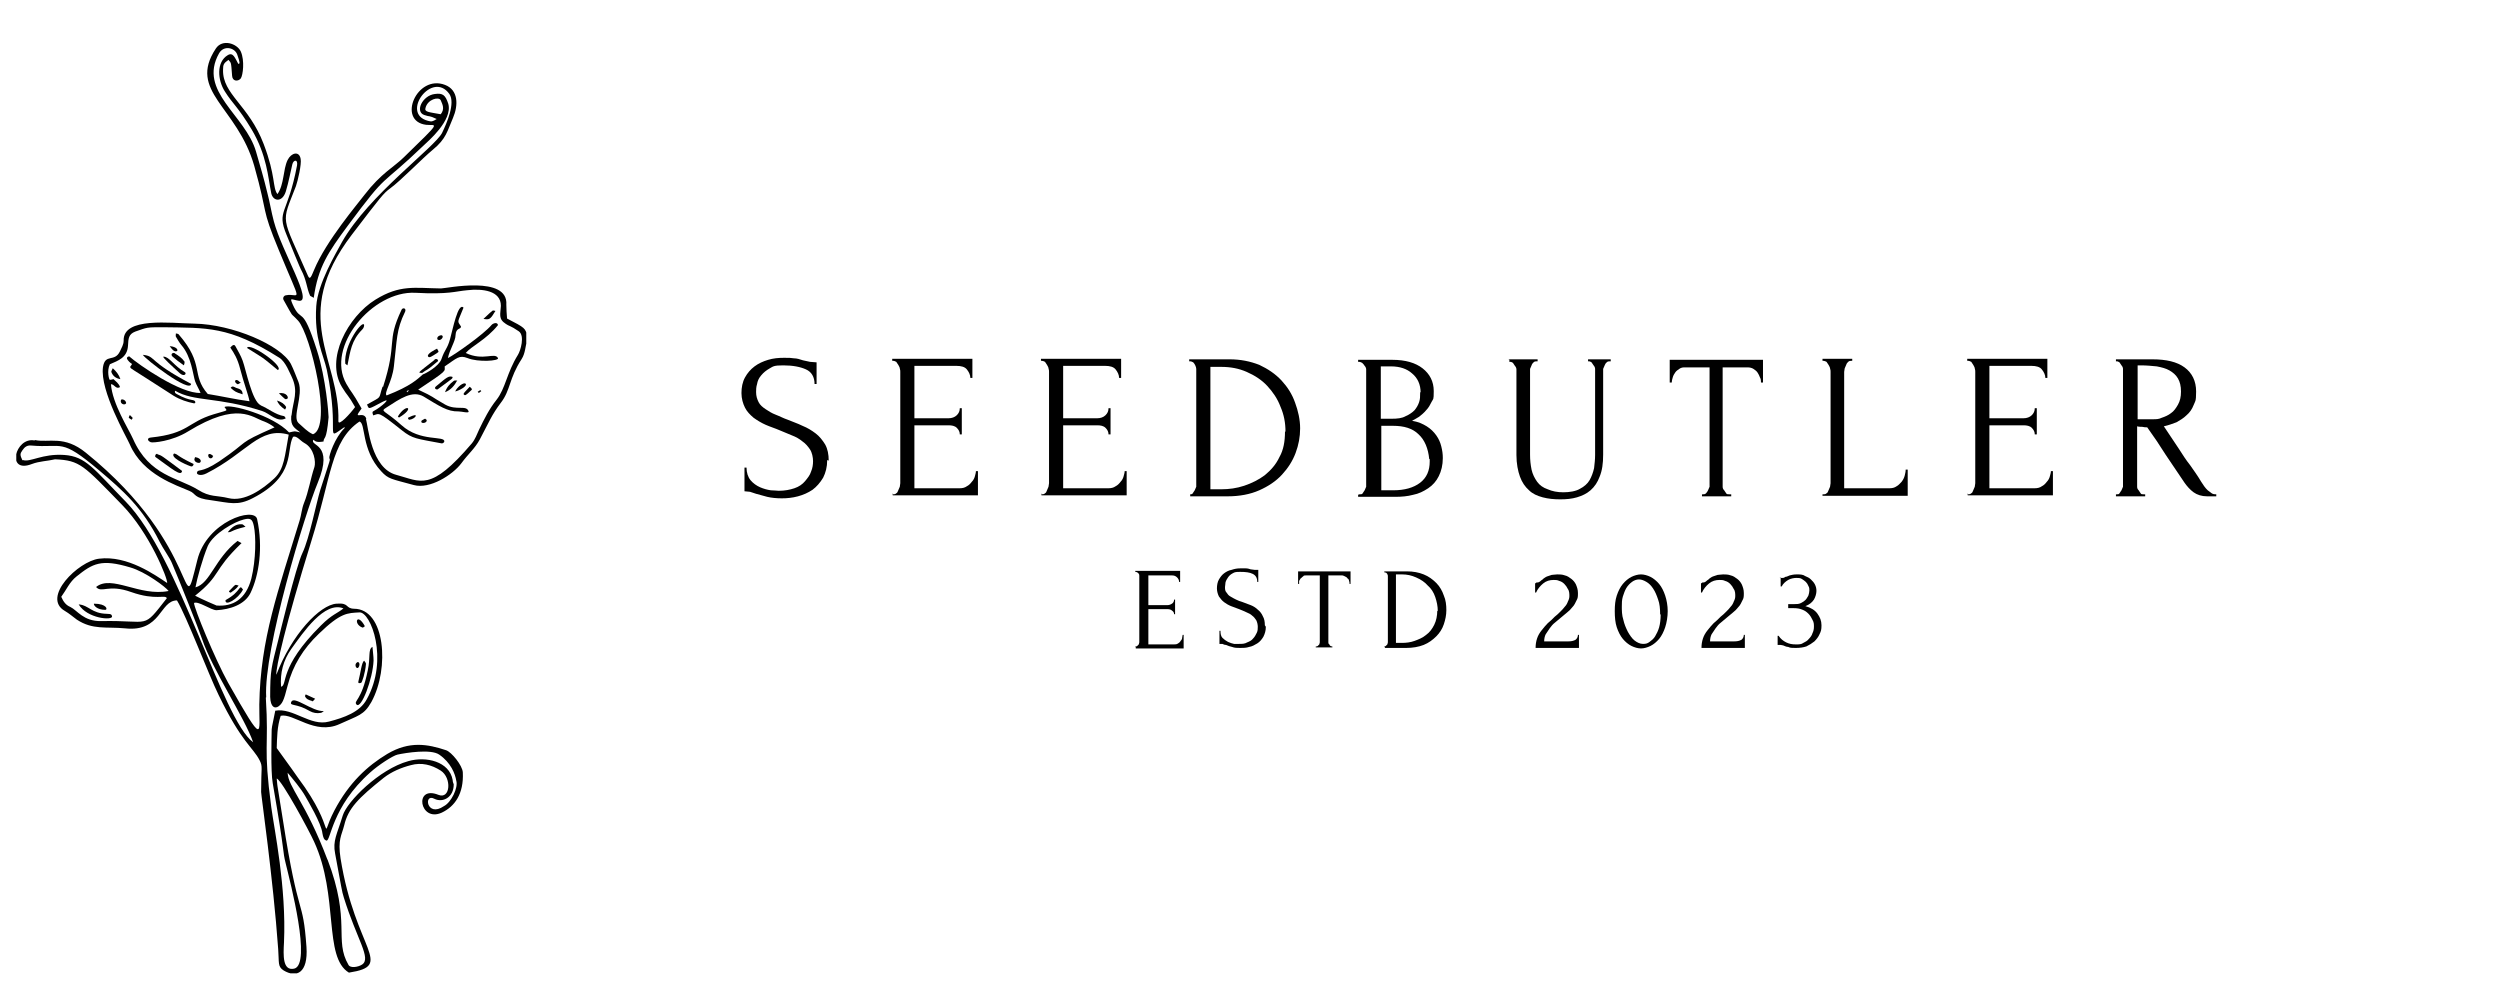 <svg xmlns="http://www.w3.org/2000/svg" xmlns:xlink="http://www.w3.org/1999/xlink" width="500" zoomAndPan="magnify" viewBox="0 0 375 150" height="200" preserveAspectRatio="xMidYMid meet" version="1.0">
  <defs>
    <clipPath id="a935bb2068">
      <path d="M 2.441 6.426 L 78.941 6.426 L 78.941 146.004 L 2.441 146.004 Z M 2.441 6.426 " clip-rule="nonzero"/>
    </clipPath>
  </defs>
  <g clip-path="url(#a935bb2068)">
    <path fill="#000000" d="M 3.422 69.004 C 4.562 69.383 6.305 68.023 9.625 68.242 C 12.887 68.461 14.031 70.309 18.875 75.262 C 26.98 83.586 33.293 107.91 37.973 111.34 C 36.664 107.586 31.879 100.512 30.301 95.832 C 29.809 94.363 26.926 87.125 25.785 84.457 C 25.512 83.75 24.422 82.227 23.934 81.246 C 21.375 76.133 18.438 73.574 14.902 70.582 C 8.969 65.574 9.516 67.262 4.672 66.828 C 4.074 66.773 3.691 67.043 3.367 67.535 C 2.984 68.078 2.984 68.242 3.367 69.059 Z M 19.527 85.109 C 15.172 83.805 13.922 84.512 11.473 86.473 C 10.441 87.289 9.949 88.484 9.188 89.52 C 9.516 90.281 9.895 90.77 10.547 91.043 C 11.582 91.531 12.508 93.219 15.172 93.164 C 22.734 93 21.266 94.523 25.023 89.734 C 24.805 89.137 23.391 90.117 19.688 88.812 C 16.207 87.559 15.281 89.027 14.41 88.051 C 16.75 86.145 20.941 89.52 25.293 88.648 C 24.859 88.051 21.812 85.762 19.527 85.109 Z M 66.102 17.145 C 66.754 16.328 66.375 15.676 66.102 15.023 C 65.828 14.477 64.141 14.859 63.816 16.219 C 63.652 16.816 64.359 16.816 66.156 17.145 Z M 39.875 104.645 C 40.363 112.375 39.441 111.664 40.691 121.082 C 41.125 124.344 42.977 133.105 42.598 141.379 C 42.488 143.281 42.379 145.676 44.121 145.297 C 46.785 144.695 43.52 132.289 42.867 129.57 C 42.324 127.391 42.867 128.754 40.91 117.488 C 40.582 115.691 40.746 110.25 40.746 109.707 C 40.746 109.273 40.746 109.164 41.289 106.605 C 43.957 106.117 46.566 109 49.344 108.238 C 51.629 107.641 53.969 106.824 55 104.918 C 58.375 98.879 55.602 91.75 53.914 91.859 C 52.117 91.969 51.137 91.859 47.82 95.07 C 45.48 97.301 43.902 99.859 43.141 102.852 C 42.543 105.246 42.324 105.516 41.781 105.953 C 41.234 106.332 40.582 106.117 40.527 104.539 C 40.527 100.457 40.691 100.184 41.781 95.832 C 41.781 95.832 44.391 84.949 45.371 82.934 C 46.406 80.758 47.438 75.48 48.035 73.52 C 49.613 68.566 49.559 69.059 49.398 68.73 C 49.289 68.461 50.215 65.629 51.684 64.215 C 51.684 64.215 51.684 64.16 51.684 64.051 C 48.527 66.227 51.082 65.305 49.016 55.453 C 48.527 53.223 47.113 50.828 47.438 45.93 C 47.656 42.504 50.43 37.93 51.301 36.297 C 55.273 29.277 65.285 22.043 66.32 19.918 C 67.027 18.449 68.332 15.457 67.406 14.098 C 64.852 10.504 60.008 17.035 64.195 18.125 C 64.742 18.285 64.902 18.23 65.504 17.852 C 64.25 17.254 64.578 17.578 63.652 17.254 C 62.184 16.762 63.379 14.312 65.23 14.098 C 66.426 13.934 66.809 14.262 67.242 15.566 C 67.949 18.07 64.09 21.281 63.598 21.77 C 56.742 28.355 58.43 25.414 52.172 33.852 C 49.234 37.824 47.711 40.055 47.059 44.68 C 46.84 44.516 46.621 44.461 46.512 44.352 C 45.969 43.156 46.023 42.066 45.152 40.434 C 45.152 40.434 45.207 40.707 42.977 35.211 C 41.453 31.512 43.141 32.273 44.555 24.816 C 44.719 23.836 44.012 23.945 43.848 24.652 C 43.629 25.523 43.305 27.32 42.867 28.734 C 42.324 30.422 40.965 30.203 40.691 29.008 C 40.203 26.613 40.039 23.293 37.754 19.43 C 35.688 16 34.926 15.621 33.727 13.715 C 32.641 12.027 32.422 9.309 34.164 8.273 C 34.98 7.785 35.25 8.711 35.742 9.578 C 36.012 9.578 36.012 9.418 35.578 8.164 C 35.195 7.133 33.562 6.75 32.855 8.004 C 29.645 13.715 36.828 17.254 38.406 22.75 C 39.004 24.816 39.602 26.832 40.094 28.898 C 40.473 30.312 40.691 31.781 41.074 33.195 C 42.27 37.715 47.059 45.441 44.828 45.113 C 43.684 44.949 43.414 44.516 43.902 45.66 C 45.262 48.707 45.262 45.387 47.547 52.57 C 48.906 56.812 49.289 62.148 49.289 62.582 C 48.961 66.336 48.582 65.41 48.527 66.227 C 47.273 66.445 47.223 66.066 47.004 65.957 C 46.406 66.988 50.16 66.391 47.656 72.43 C 45.805 76.84 39.496 97.516 39.93 104.59 Z M 43.684 97.355 C 42.488 99.043 41.996 100.945 42.16 103.016 C 43.195 102.742 41.727 100.184 48.145 93.816 C 49.832 92.129 50.594 92.023 51.52 91.258 C 48.691 90.117 45.48 94.852 43.684 97.355 Z M 49.125 128.918 C 52.715 138.332 50.051 140.941 52.281 144.75 C 52.555 145.242 53.695 145.078 54.293 144.695 C 55.762 143.773 53.531 140.941 51.574 134.629 C 51.246 133.598 51.246 133.215 50.27 128.047 C 49.887 126.086 50.539 125.215 51.41 122.332 C 52.062 120.211 56.906 115.367 61.258 114.168 C 63.926 113.406 67.406 114.223 67.898 117 C 67.898 117.27 68.004 117.488 68.059 117.652 C 68.059 119.664 66.375 120.426 65.176 119.828 C 63.488 118.902 63.98 122.711 66.59 120.918 C 67.68 120.371 68.766 118.141 68.441 117.109 C 68.277 116.074 67.625 114.387 65.883 113.191 C 64.633 112.32 60.879 112.918 59.625 113.191 C 58.918 113.352 56.742 114.77 55.547 115.855 C 49.723 121.027 49.613 126.25 48.961 126.086 C 48.582 125.977 48.473 125.598 48.363 125 C 48.199 123.473 46.133 120.047 45.805 119.449 C 45.207 118.359 43.793 116.672 43.141 115.91 C 43.25 118.141 45.805 120.211 49.125 128.969 Z M 54.895 62.855 C 55.219 63.941 55.656 70.254 59.465 71.234 C 63.164 72.215 64.523 73.848 70.781 66.5 C 71.27 65.902 71.543 65.141 71.867 64.434 C 72.629 62.855 73.391 61.332 74.48 59.969 C 75.84 58.23 76.004 55.941 77.691 53.223 C 78.07 52.625 78.777 50.34 77.801 49.684 C 76.547 48.816 76.332 48.922 75.895 48.598 C 74.699 47.836 75.078 47.129 75.133 45.875 C 75.133 43.59 72.359 43.266 70.074 43.535 C 68.223 43.699 67.352 44.188 62.293 43.918 C 55.871 43.59 48.797 52.023 51.953 57.574 C 52.824 59.098 52.715 58.555 54.238 61.277 C 52.77 63.234 54.512 61.492 54.945 62.801 Z M 43.738 62.254 C 43.957 60.078 44.828 58.773 43.738 56.488 C 43.52 56.105 42.867 54.258 41.887 53.656 C 34.324 48.867 30.953 49.195 24.477 49.086 C 21.973 49.086 22.137 49.086 20.289 49.738 C 19.309 50.121 19.254 50.719 19.199 51.863 C 19.09 53.656 17.73 54.094 16.48 54.637 C 15.988 55.617 16.371 57.031 16.48 56.977 C 16.641 56.977 16.805 56.922 17.023 56.867 C 17.352 57.195 17.84 57.52 18.004 58.066 C 17.352 58.445 17.188 57.629 16.641 57.629 C 16.859 60.57 19.254 64.27 19.961 65.848 C 22.41 71.398 26.707 71.617 29.699 73.465 C 31.496 74.609 32.531 74.281 34.27 74.719 C 36.664 75.316 39.387 73.41 41.18 71.723 C 42.648 70.309 42.703 68.461 43.305 65.195 C 38.895 63.941 37.102 67.914 30.953 71.016 C 30.082 71.453 29.484 71.18 29.539 70.906 C 29.699 70.254 30.082 71.07 32.855 69.223 C 37.754 65.902 35.25 66.719 41.18 64.105 C 40.691 63.727 40.203 63.453 39.656 63.234 C 37.809 62.637 35.688 60.133 28.23 64.703 C 25.785 66.227 22.898 66.445 22.629 66.336 C 22.082 66.121 22.027 65.684 22.629 65.629 C 28.34 65.031 28.07 63.344 32.039 62.148 C 34.379 61.438 34.109 61.711 33.672 61.059 C 34.488 60.516 40.965 62.309 43.359 64.867 C 44.445 64.648 44.012 64.648 45.043 64.867 C 44.176 64.16 43.574 63.941 43.684 62.418 Z M 32.422 90.824 C 34.926 91.043 36.883 89.898 37.699 86.797 C 38.406 83.914 38.406 80.43 38.078 78.906 C 37.863 77.875 37.59 77.656 36.555 77.926 C 35.195 78.254 32.039 79.996 31.168 81.898 C 30.355 83.859 29.539 86.852 29.32 88.105 C 31.551 87.504 32.203 83.805 35.633 81.137 C 35.793 81.246 35.957 81.301 36.23 81.465 C 31.77 85.762 33.293 86.145 29.266 89.355 C 30.191 89.844 32.422 90.824 32.477 90.824 Z M 5.27 66.012 C 7.34 66.445 9.625 65.25 12.887 67.914 C 30.57 82.172 26.98 94.469 29.594 84.023 C 31.008 78.199 38.188 75.969 38.57 77.875 C 39.496 82.117 38.84 86.309 37.59 88.918 C 36.719 90.715 34.488 91.422 32.477 91.531 C 31.66 91.531 29.754 90.117 29.102 90.445 C 29.102 91.207 32.258 98.879 34.219 102.414 C 39.82 112.32 38.84 109.98 38.895 105.68 C 39.059 95.777 41.727 88.648 44.938 78.09 C 45.207 77.219 45.262 76.297 45.59 75.48 C 46.297 73.738 46.566 71.832 47.168 70.039 C 47.383 69.328 47.168 67.262 45.645 66.445 C 45.043 66.117 44.5 65.305 43.957 65.52 C 42.867 67.535 44.5 71.344 37.918 74.719 C 35.633 75.914 34.488 75.426 31.715 75.043 C 28.938 74.719 29.484 74.062 28.395 73.629 C 26.547 72.812 21.43 71.234 19.473 66.664 C 19.035 65.629 14.957 58.609 15.445 55.074 C 15.773 52.949 17.188 54.418 18.004 52.68 C 18.219 52.188 18.547 51.699 18.547 51.102 C 18.438 47.508 25.566 48.488 29.156 48.543 C 34.871 48.652 42.105 51.754 43.629 54.582 C 44.066 55.453 44.391 56.379 44.773 57.305 C 45.535 59.316 43.793 62.527 44.773 63.453 C 45.48 64.051 46.078 64.758 46.949 65.141 C 49.941 63.996 46.566 50.121 44.719 48.105 C 43.359 46.637 44.227 48 42.543 45.004 C 42.379 44.734 42.543 44.352 42.867 44.297 C 44.938 43.863 45.426 46.258 41.836 37.551 C 39.059 30.855 40.312 32.598 38.133 24.871 C 35.578 15.945 28.121 13.715 32.367 7.293 C 33.348 5.77 35.578 6.531 36.121 7.73 C 36.719 9.09 36.449 11.266 36.121 11.758 C 35.742 12.246 34.871 12.246 34.816 11.375 C 34.652 9.035 34.652 9.527 34.27 8.98 C 33.562 9.473 33.457 9.688 33.457 10.449 C 33.348 14.152 37.316 15.73 39.551 21.605 C 41.398 26.449 40.855 28.137 41.617 29.117 C 42.648 27.648 42.434 25.469 43.141 24 C 43.684 22.914 44.883 22.586 45.098 23.836 C 45.262 24.598 44.664 27.156 44.391 27.918 C 42.16 33.742 42.105 32 46.188 41.359 C 46.512 42.121 46.73 41.359 47.113 40.488 C 48.906 36.137 53.695 30.531 54.676 29.223 C 57.18 25.961 59.137 25.035 60.605 23.566 C 66.426 17.906 65.449 18.887 63.926 18.723 C 59.516 18.18 62.512 11.105 66.754 12.734 C 68.766 13.5 68.766 15.785 67.949 17.688 C 67.082 19.648 66.973 20.789 64.902 22.477 C 63.379 23.727 60.117 27.102 58.539 28.246 C 57.504 29.008 57.18 29.441 52.77 35.211 C 43.359 47.562 51.031 53.82 50.758 63.18 C 50.758 63.996 52.555 62.039 53.262 61.059 C 52.227 59.207 52.117 59.426 51.301 58.066 C 48.746 53.875 52.172 47.508 56.309 44.949 C 60.008 42.664 62.184 43.211 66.156 43.266 C 66.918 43.266 76.277 41.25 75.949 45.711 C 75.949 46.367 76.004 47.074 76.059 47.781 C 78.777 49.195 78.832 49.195 79.105 50.555 C 79.105 50.664 79.215 50.828 79.105 50.938 C 78.777 51.918 78.832 52.949 78.234 53.875 C 76.332 56.812 76.602 58.5 75.133 60.406 C 73.773 62.199 73.336 63.344 71.977 65.902 C 71.215 67.316 70.234 68.078 69.203 69.492 C 67.898 71.234 64.469 73.41 62.074 72.758 C 58.703 71.832 58.266 71.887 57.18 70.691 C 54.133 67.426 54.895 63.453 53.914 63.234 C 49.613 66.172 49.723 71.508 46.676 81.246 C 42.812 93.762 41.344 100.238 41.453 101.219 C 43.738 95.18 47.984 90.715 50.484 90.551 C 52.445 90.391 51.738 91.258 53.098 91.312 C 57.777 91.312 58.484 100.238 55.707 105.301 C 54.566 107.312 53.75 107.312 50.922 108.617 C 47.223 110.305 44.012 106.934 42.105 107.367 C 41.562 109 41.562 110.688 41.508 112.211 C 44.012 115.637 43.957 115.637 44.664 116.617 C 50.867 124.891 47.656 126.359 50.16 121.57 C 52.336 117.434 55.109 114.875 58.102 113.082 C 61.422 111.121 64.141 111.613 66.918 112.535 C 67.734 112.809 69.367 114.82 69.422 115.855 C 69.582 119.066 68.223 120.973 66.266 121.895 C 62.945 123.422 62.02 117.707 65.773 119.23 C 67.57 119.938 67.789 116.672 66.102 115.586 C 64.742 114.715 63.219 114.332 61.641 114.77 C 60.172 115.148 58.754 115.746 57.559 116.672 C 53.75 119.719 52.227 121.242 51.629 123.801 C 51.246 125.324 50.648 125.922 51.082 128.754 C 53.316 142.684 59.246 144.805 52.336 145.895 C 48.473 143.555 50.867 134.414 47.113 126.25 C 46.406 124.672 42.27 117 41.508 116.781 C 41.727 118.848 41.289 115.691 42.434 122.984 C 44.828 138.383 45.426 134.414 45.969 142.031 C 46.242 146.004 44.445 146.711 42.543 145.566 C 41.617 144.969 41.887 144.426 41.727 142.355 C 40.965 131.691 39.168 119.34 39.168 118.793 C 39.168 115.039 39.441 115.039 38.949 114.059 C 37.918 112.047 36.285 111.449 32.801 104.266 C 31.277 101.164 28.016 92.512 26.547 90.062 C 23.934 90.062 24.207 94.852 18.766 94.254 C 15.934 93.98 13.922 94.523 11.527 92.945 C 10.93 92.512 10.387 92.023 9.73 91.641 C 6.195 89.629 11.746 84.188 14.848 83.805 C 19.145 83.262 23.336 86.309 25.074 87.449 C 25.184 86.852 22.465 79.996 18.328 75.75 C 12.508 69.766 12.016 69.059 8.262 68.895 C 7.121 69.168 5.922 69.168 4.781 69.602 C 0.863 71.125 2.277 65.52 5.16 66.066 " fill-opacity="1" fill-rule="nonzero"/>
  </g>
  <path fill="#000000" d="M 61.094 58.828 C 61.367 58.555 61.312 58.609 61.203 58.5 C 61.148 58.609 61.094 58.664 60.988 58.773 C 60.988 58.773 61.039 58.828 61.094 58.828 Z M 57.449 58.066 C 59.68 51.156 57.887 51.426 60.227 46.477 C 60.387 46.094 60.988 46.203 60.77 46.746 C 59.41 49.523 59.57 50.938 59.082 54.965 C 58.809 57.305 57.559 58.938 57.992 59.316 C 61.641 57.902 62.617 56.867 63.434 56.16 C 63.816 56.051 65.828 54.965 66.211 53.875 C 66.754 52.297 67.082 52.406 67.516 50.828 C 67.898 49.469 68.711 45.277 69.527 46.148 C 68.605 48.488 68.551 48.055 69.148 48.977 C 69.148 49.469 68.387 49.086 68.332 50.285 C 68.332 51.156 67.406 52.516 67.188 53.711 C 68.277 53.168 72.574 50.121 73.719 48.762 C 73.883 48.543 74.59 48.215 74.699 48.762 C 72.957 50.938 70.727 51.918 69.855 52.949 C 72.52 54.203 74.207 52.785 74.699 53.711 C 74.914 54.148 71.707 54.363 70.129 53.711 C 68.875 53.223 68.551 53.711 66.699 54.965 C 66.699 55.727 67.242 55.453 62.727 58.445 C 65.395 59.699 64.359 59.316 66.754 60.676 C 68.496 61.656 69.965 60.676 70.289 61.711 C 70.398 62.039 69.258 61.711 68.766 61.711 C 67.137 61.766 65.883 60.895 63.543 59.48 C 61.855 58.5 60.008 59.809 57.992 61.113 C 56.961 61.766 57.613 61.438 60.227 63.777 C 63.055 66.336 66.754 65.305 66.645 66.227 C 66.645 66.336 66.426 66.555 66.211 66.5 C 62.512 65.793 61.91 65.848 60.277 64.543 C 56.578 61.602 56.961 62.039 55.98 62.309 C 55.816 61.82 55.816 61.766 56.145 61.602 C 57.18 61.059 58.863 59.535 57.449 60.242 C 55.164 61.438 55.383 61.438 55.055 60.676 C 57.449 59.316 56.688 60.023 57.395 57.957 " fill-opacity="1" fill-rule="nonzero"/>
  <path fill="#000000" d="M 51.793 54.582 C 51.52 51.699 54.457 47.836 54.621 48.762 C 54.621 49.141 54.402 49.359 54.293 49.469 C 52.715 51.102 52.555 52.625 52.117 54.801 C 52.008 54.691 51.844 54.637 51.844 54.582 " fill-opacity="1" fill-rule="nonzero"/>
  <path fill="#000000" d="M 65.395 57.957 C 67.027 56.598 67.297 56.324 67.898 56.543 C 67.789 56.867 68.168 56.543 65.664 58.391 C 65.504 58.5 65.012 58.281 65.395 57.957 " fill-opacity="1" fill-rule="nonzero"/>
  <path fill="#000000" d="M 65.176 53.93 C 65.34 53.82 65.664 53.766 65.719 54.148 C 63.707 55.891 64.141 55.289 63.328 55.941 C 62.617 55.891 62.562 56.051 65.176 53.984 " fill-opacity="1" fill-rule="nonzero"/>
  <path fill="#000000" d="M 68.605 57.031 C 68.168 57.848 67.625 58.5 66.754 58.828 C 67.027 58.066 67.461 57.574 68.059 57.141 C 68.168 57.031 68.387 57.086 68.605 57.086 " fill-opacity="1" fill-rule="nonzero"/>
  <path fill="#000000" d="M 72.52 47.836 C 74.207 46.258 73.773 46.582 74.316 46.637 C 73.555 47.891 73.445 48 72.52 47.836 " fill-opacity="1" fill-rule="nonzero"/>
  <path fill="#000000" d="M 59.844 62.637 L 59.68 62.473 C 60.934 60.406 62.348 61.168 59.844 62.637 " fill-opacity="1" fill-rule="nonzero"/>
  <path fill="#000000" d="M 65.719 52.84 C 64.742 53.496 64.359 53.766 64.195 53.441 C 64.035 53.059 65.23 52.461 65.559 52.297 C 65.773 52.68 65.828 52.734 65.719 52.84 " fill-opacity="1" fill-rule="nonzero"/>
  <path fill="#000000" d="M 69.855 57.574 C 70.129 57.902 68.875 58.609 68.277 58.719 C 68.551 58.066 69.582 57.25 69.855 57.574 " fill-opacity="1" fill-rule="nonzero"/>
  <path fill="#000000" d="M 69.582 59.152 C 69.422 59.047 69.801 58.719 70.453 58.012 C 70.836 58.336 70.836 58.391 70.727 58.5 C 69.801 59.371 69.801 59.371 69.527 59.152 " fill-opacity="1" fill-rule="nonzero"/>
  <path fill="#000000" d="M 61.422 62.965 C 61.203 62.965 61.148 62.637 61.258 62.637 C 63.055 61.711 62.348 62.855 61.422 62.965 " fill-opacity="1" fill-rule="nonzero"/>
  <path fill="#000000" d="M 65.773 50.992 C 65.504 50.992 65.449 50.395 66.156 50.285 C 66.211 50.285 66.32 50.285 66.375 50.395 C 66.535 50.555 66.156 51.102 65.773 50.992 " fill-opacity="1" fill-rule="nonzero"/>
  <path fill="#000000" d="M 63.273 63.398 C 63.219 63.398 63.164 63.125 63.219 63.125 C 63.379 62.965 63.598 62.91 63.762 62.801 C 63.871 62.91 63.926 62.91 63.98 62.965 C 64.141 63.289 63.598 63.562 63.273 63.398 " fill-opacity="1" fill-rule="nonzero"/>
  <path fill="#000000" d="M 72.195 58.664 C 71.758 58.992 71.867 58.992 71.652 58.773 C 72.141 58.445 72.031 58.5 72.195 58.664 " fill-opacity="1" fill-rule="nonzero"/>
  <path fill="#000000" d="M 39.059 60.785 C 40.258 61.277 41.289 62.199 42.598 62.418 C 42.703 62.418 42.758 62.637 42.867 62.746 C 41.617 63.453 40.418 61.984 39.332 61.656 C 32.586 59.48 29.102 60.297 26.273 58.609 C 26.164 58.828 26.273 58.992 26.492 59.098 C 28.723 60.352 29.156 59.754 29.32 60.352 C 29.266 60.406 29.156 60.516 29.156 60.516 C 28.07 60.297 27.035 59.969 26.055 59.371 C 18.82 54.691 19.688 55.398 19.527 55.02 C 20.016 54.312 19.797 54.855 19.145 53.984 C 18.98 53.766 18.98 53.551 19.363 53.441 C 20.832 54.746 27.145 59.098 30.082 58.938 C 29.809 58.281 29.484 57.793 29.266 57.195 C 28.938 56.215 28.723 53.496 27.199 51.754 C 26.871 51.371 26.652 50.938 26.383 50.5 C 26.328 50.395 26.383 50.23 26.383 50.012 C 26.598 50.066 26.762 50.066 26.816 50.176 C 30.734 54.691 28.613 56.16 31.168 59.098 C 33.238 59.426 35.305 59.914 37.426 60.188 C 37.266 59.262 36.555 57.414 36.012 55.289 C 35.633 53.82 35.141 53.004 34.543 52.133 C 34.926 51.699 35.141 51.645 35.305 51.918 C 35.688 52.625 36.121 53.332 36.395 54.094 C 36.883 55.398 37.809 60.242 39.113 60.785 " fill-opacity="1" fill-rule="nonzero"/>
  <path fill="#000000" d="M 21.43 53.223 C 23.445 53.441 22.027 54.094 28.668 57.574 C 28.559 59.098 21.648 53.766 21.43 53.223 " fill-opacity="1" fill-rule="nonzero"/>
  <path fill="#000000" d="M 41.672 55.508 C 38.949 53.277 40.148 54.148 37.047 52.188 C 37.426 51.262 42.758 55.02 41.672 55.508 " fill-opacity="1" fill-rule="nonzero"/>
  <path fill="#000000" d="M 23.605 68.133 C 24.312 68.352 24.152 68.297 27.309 70.637 C 27.199 71.562 25.785 70.309 23.336 68.566 C 23.172 68.461 23.336 68.023 23.605 68.078 " fill-opacity="1" fill-rule="nonzero"/>
  <path fill="#000000" d="M 26.109 68.023 C 26.816 68.188 26.328 68.297 29.047 69.602 C 28.992 69.93 28.777 70.039 28.559 69.93 C 27.633 69.602 25.457 68.566 26.109 68.023 " fill-opacity="1" fill-rule="nonzero"/>
  <path fill="#000000" d="M 26.219 53.004 C 26.762 53.332 27.309 53.711 27.688 54.258 C 27.688 54.363 27.688 54.527 27.578 54.801 C 26.871 54.312 26.383 53.93 25.891 53.496 C 25.512 53.168 25.891 52.785 26.273 53.004 " fill-opacity="1" fill-rule="nonzero"/>
  <path fill="#000000" d="M 16.695 55.781 C 16.695 55.672 16.805 55.453 16.914 55.234 C 17.457 55.727 17.84 56.215 18.059 56.867 C 17.352 56.758 16.914 56.379 16.695 55.781 " fill-opacity="1" fill-rule="nonzero"/>
  <path fill="#000000" d="M 36.395 59.152 C 35.359 58.828 35.195 58.719 34.598 58.176 C 34.871 57.793 35.141 58.066 35.414 58.176 C 35.848 58.336 36.395 58.391 36.395 59.152 " fill-opacity="1" fill-rule="nonzero"/>
  <path fill="#000000" d="M 41.562 60.078 C 42.215 60.297 42.648 60.57 42.922 61.059 C 42.922 61.113 42.867 61.277 42.758 61.438 C 42.105 61.004 41.707 60.551 41.562 60.078 " fill-opacity="1" fill-rule="nonzero"/>
  <path fill="#000000" d="M 43.086 59.809 C 42.758 59.969 42.812 59.914 41.836 58.992 C 43.031 58.773 43.359 59.699 43.086 59.809 " fill-opacity="1" fill-rule="nonzero"/>
  <path fill="#000000" d="M 29.863 69.438 C 29.539 69.438 29.211 69.273 29.156 68.949 C 29.156 68.84 29.211 68.676 29.266 68.566 C 30.301 68.73 30.246 69.383 29.863 69.438 " fill-opacity="1" fill-rule="nonzero"/>
  <path fill="#000000" d="M 26.492 52.68 C 26.109 52.84 25.676 52.242 25.457 51.918 C 26.652 52.023 26.762 52.625 26.492 52.68 " fill-opacity="1" fill-rule="nonzero"/>
  <path fill="#000000" d="M 18.164 59.969 C 18.273 59.809 18.875 59.969 18.926 60.461 C 18.766 60.895 17.895 60.57 18.164 59.969 " fill-opacity="1" fill-rule="nonzero"/>
  <path fill="#000000" d="M 31.984 68.406 C 31.879 68.512 31.879 68.621 31.824 68.676 C 31.117 69.113 30.898 67.426 31.984 68.406 " fill-opacity="1" fill-rule="nonzero"/>
  <path fill="#000000" d="M 35.578 57.031 C 35.742 57.031 35.848 57.25 36.121 57.414 C 35.848 57.52 35.688 57.684 35.633 57.629 C 35.086 57.359 35.195 56.867 35.633 57.031 " fill-opacity="1" fill-rule="nonzero"/>
  <path fill="#000000" d="M 19.742 62.965 C 19.199 62.582 19.254 62.746 19.473 62.254 C 20.016 62.801 19.961 62.582 19.742 62.965 " fill-opacity="1" fill-rule="nonzero"/>
  <path fill="#000000" d="M 24.531 53.496 C 25.402 53.496 26.055 54.855 27.742 55.836 C 28.016 55.996 27.688 56.598 26.98 55.996 C 25.785 54.91 24.422 53.656 24.477 53.496 " fill-opacity="1" fill-rule="nonzero"/>
  <path fill="#000000" d="M 55.871 97.027 C 55.926 97.789 56.035 98.441 56.035 99.098 C 55.926 101.816 54.184 106.441 53.477 105.68 C 52.988 105.082 54.238 105.191 55.164 100.566 C 55.602 98.605 55.164 97.41 55.871 97.027 " fill-opacity="1" fill-rule="nonzero"/>
  <path fill="#000000" d="M 48.582 106.66 C 48.418 106.77 48.254 106.934 48.09 106.934 C 47.547 107.039 46.949 106.934 46.461 106.66 C 44.445 105.461 43.414 105.953 43.684 105.301 C 44.066 104.266 46.84 106.77 48.582 106.66 " fill-opacity="1" fill-rule="nonzero"/>
  <path fill="#000000" d="M 54.184 102.414 C 54.023 102.469 53.695 102.578 53.75 102.25 C 54.133 100.727 54.238 99.367 54.621 99.098 C 54.73 99.258 54.895 99.422 54.895 99.586 C 54.785 101 54.293 102.359 54.184 102.414 " fill-opacity="1" fill-rule="nonzero"/>
  <path fill="#000000" d="M 46.785 105.137 C 46.352 105.027 45.914 104.863 45.75 104.43 C 45.75 104.43 45.75 104.32 45.859 104.156 C 46.297 104.375 46.785 104.594 47.273 104.809 C 46.949 105.191 46.949 105.191 46.785 105.191 " fill-opacity="1" fill-rule="nonzero"/>
  <path fill="#000000" d="M 54.402 94.145 C 52.934 93.652 53.531 91.75 54.73 93.926 C 54.621 94.035 54.457 94.145 54.402 94.145 " fill-opacity="1" fill-rule="nonzero"/>
  <path fill="#000000" d="M 53.641 99.312 C 53.805 99.258 53.969 99.531 53.914 99.75 C 53.695 100.836 52.879 99.695 53.641 99.312 " fill-opacity="1" fill-rule="nonzero"/>
  <path fill="#000000" d="M 16.805 92.457 C 16.914 93.109 13.051 92.785 11.801 90.66 C 13.324 90.77 13.703 92.023 16.043 92.074 C 16.75 92.074 16.75 92.238 16.805 92.457 " fill-opacity="1" fill-rule="nonzero"/>
  <path fill="#000000" d="M 15.773 91.477 C 14.574 91.477 14.031 90.824 14.086 90.551 C 16.043 90.551 16.207 91.477 15.773 91.477 " fill-opacity="1" fill-rule="nonzero"/>
  <path fill="#000000" d="M 36.449 88.43 C 35.742 89.844 33.672 91.043 33.836 90.008 C 36.285 88.703 35.793 87.504 36.449 88.43 " fill-opacity="1" fill-rule="nonzero"/>
  <path fill="#000000" d="M 36.285 78.637 C 36.449 78.637 36.555 78.797 36.828 79.016 C 34.379 79.613 34.926 79.832 34.164 79.832 C 34.816 79.016 35.414 78.582 36.285 78.637 " fill-opacity="1" fill-rule="nonzero"/>
  <path fill="#000000" d="M 34.652 88.867 C 34.488 88.973 34.27 88.703 34.379 88.648 C 35.523 87.449 35.195 87.723 35.793 87.832 C 35.469 88.32 35.031 88.594 34.652 88.867 " fill-opacity="1" fill-rule="nonzero"/>
  <path fill="#000000" d="M 170.289 96.965 L 170.363 96.965 C 170.438 96.965 170.516 96.965 170.59 96.887 C 170.59 96.887 170.742 96.738 170.816 96.66 C 170.816 96.586 170.895 96.434 170.895 96.359 C 170.895 96.285 170.895 96.133 170.895 96.059 L 170.895 86.688 C 170.895 86.613 170.895 86.535 170.895 86.387 C 170.895 86.309 170.895 86.16 170.816 86.082 C 170.816 86.008 170.664 85.934 170.59 85.855 C 170.59 85.855 170.438 85.781 170.363 85.781 L 170.289 85.781 L 170.289 85.629 L 177.02 85.629 L 177.02 87.293 L 176.867 87.293 C 176.867 86.992 176.715 86.766 176.566 86.613 C 176.34 86.387 176.109 86.309 175.734 86.309 L 172.254 86.309 L 172.254 90.77 L 175.129 90.77 C 175.355 90.77 175.582 90.691 175.809 90.543 C 176.035 90.391 176.109 90.164 176.109 89.938 L 176.262 89.938 L 176.262 92.129 L 176.109 92.129 C 176.109 91.902 176.035 91.75 175.809 91.598 C 175.656 91.449 175.43 91.371 175.129 91.371 L 172.254 91.371 L 172.254 96.66 L 176.109 96.66 C 176.34 96.66 176.488 96.66 176.715 96.512 C 176.867 96.434 177.02 96.285 177.094 96.133 C 177.246 95.98 177.32 95.832 177.32 95.68 C 177.32 95.527 177.398 95.375 177.398 95.227 L 177.547 95.227 L 177.547 97.266 L 170.363 97.266 L 170.363 97.113 Z M 170.289 96.965 " fill-opacity="1" fill-rule="nonzero"/>
  <path fill="#000000" d="M 189.875 94.016 C 189.875 94.621 189.727 95.074 189.5 95.527 C 189.27 95.906 188.969 96.285 188.59 96.512 C 188.211 96.738 187.836 96.965 187.379 97.039 C 186.926 97.191 186.473 97.191 186.02 97.191 C 185.566 97.191 185.188 97.191 184.809 97.039 C 184.508 96.965 184.203 96.887 183.902 96.738 C 183.676 96.738 183.523 96.66 183.371 96.586 C 183.219 96.586 183.07 96.586 182.918 96.586 L 182.918 94.621 L 183.07 94.621 C 183.07 95.074 183.145 95.453 183.371 95.68 C 183.598 95.906 183.902 96.133 184.203 96.285 C 184.508 96.434 184.809 96.512 185.113 96.586 C 185.414 96.586 185.641 96.586 185.793 96.586 C 186.32 96.586 186.699 96.586 187.078 96.359 C 187.457 96.207 187.758 96.059 187.984 95.754 C 188.211 95.527 188.363 95.227 188.516 94.922 C 188.668 94.621 188.668 94.32 188.668 94.016 C 188.668 93.715 188.59 93.336 188.438 93.035 C 188.289 92.809 188.062 92.504 187.836 92.355 C 187.605 92.129 187.305 91.977 186.926 91.824 C 186.625 91.676 186.246 91.523 185.867 91.371 C 185.488 91.223 185.035 91.07 184.656 90.918 C 184.281 90.77 183.902 90.543 183.598 90.316 C 183.297 90.09 183.07 89.785 182.844 89.484 C 182.691 89.18 182.539 88.727 182.539 88.273 C 182.539 87.82 182.617 87.293 182.844 86.914 C 183.07 86.535 183.297 86.234 183.598 86.008 C 183.902 85.781 184.281 85.555 184.734 85.48 C 185.188 85.328 185.566 85.254 186.02 85.254 C 186.473 85.254 186.625 85.254 186.852 85.254 C 187.152 85.254 187.379 85.328 187.605 85.402 C 187.836 85.402 187.984 85.48 188.211 85.48 C 188.438 85.48 188.59 85.48 188.742 85.48 L 188.742 87.293 L 188.59 87.293 C 188.59 86.688 188.363 86.309 187.91 86.082 C 187.457 85.855 186.852 85.781 186.02 85.781 C 185.188 85.781 185.188 85.855 184.883 86.008 C 184.582 86.16 184.355 86.387 184.203 86.613 C 184.051 86.84 183.902 87.066 183.824 87.367 C 183.824 87.594 183.75 87.898 183.75 88.047 C 183.75 88.352 183.75 88.652 183.977 88.879 C 184.129 89.105 184.281 89.332 184.582 89.484 C 184.809 89.633 185.113 89.785 185.414 89.938 C 185.715 90.09 186.094 90.238 186.398 90.316 C 186.773 90.465 187.23 90.617 187.605 90.77 C 187.984 90.918 188.363 91.145 188.668 91.449 C 188.969 91.676 189.27 92.051 189.422 92.43 C 189.648 92.809 189.727 93.262 189.727 93.789 Z M 189.875 94.016 " fill-opacity="1" fill-rule="nonzero"/>
  <path fill="#000000" d="M 199.785 96.965 L 199.859 96.965 L 199.859 97.113 L 197.363 97.113 L 197.363 96.965 L 197.441 96.965 C 197.516 96.965 197.59 96.965 197.668 96.887 C 197.668 96.887 197.816 96.738 197.895 96.66 C 197.895 96.586 197.969 96.434 197.969 96.359 C 197.969 96.207 197.969 96.133 197.969 96.059 L 197.969 86.309 L 195.926 86.309 C 195.699 86.309 195.547 86.309 195.473 86.461 C 195.32 86.535 195.246 86.688 195.094 86.766 C 195.02 86.914 194.945 86.992 194.867 87.141 C 194.867 87.293 194.867 87.445 194.867 87.594 L 194.715 87.594 L 194.715 85.707 L 202.582 85.707 L 202.582 87.594 L 202.43 87.594 C 202.43 87.445 202.43 87.293 202.355 87.141 C 202.355 86.992 202.281 86.84 202.129 86.766 C 202.055 86.613 201.902 86.535 201.75 86.461 C 201.598 86.387 201.449 86.309 201.297 86.309 L 199.254 86.309 L 199.254 96.059 C 199.254 96.133 199.254 96.285 199.254 96.359 C 199.254 96.434 199.254 96.586 199.406 96.66 C 199.406 96.738 199.48 96.812 199.559 96.887 C 199.559 96.887 199.707 96.965 199.785 96.965 Z M 199.785 96.965 " fill-opacity="1" fill-rule="nonzero"/>
  <path fill="#000000" d="M 207.574 96.965 L 207.648 96.965 C 207.727 96.965 207.801 96.965 207.875 96.887 C 207.875 96.887 208.027 96.738 208.105 96.66 C 208.105 96.586 208.18 96.434 208.18 96.359 C 208.18 96.207 208.18 96.133 208.18 96.059 L 208.18 86.766 C 208.18 86.688 208.18 86.613 208.18 86.461 C 208.18 86.387 208.18 86.234 208.105 86.16 C 208.105 86.082 208.027 86.008 207.953 85.934 C 207.953 85.934 207.801 85.855 207.727 85.855 L 207.648 85.855 L 207.648 85.707 L 211.055 85.707 C 211.961 85.707 212.793 85.855 213.551 86.16 C 214.305 86.461 214.91 86.914 215.441 87.445 C 215.969 87.973 216.348 88.652 216.574 89.332 C 216.875 90.012 216.953 90.77 216.953 91.523 C 216.953 92.277 216.801 92.961 216.574 93.641 C 216.348 94.32 215.969 94.922 215.441 95.453 C 214.91 95.98 214.305 96.434 213.551 96.738 C 212.793 97.039 211.887 97.191 210.902 97.191 L 207.727 97.191 L 207.727 97.039 Z M 215.668 91.676 C 215.668 90.918 215.516 90.238 215.289 89.559 C 215.062 88.879 214.684 88.273 214.152 87.82 C 213.699 87.293 213.094 86.914 212.414 86.613 C 211.734 86.309 211.055 86.16 210.297 86.16 L 209.391 86.16 L 209.391 96.434 L 210.297 96.434 C 210.902 96.434 211.582 96.359 212.188 96.133 C 212.793 95.906 213.398 95.68 213.926 95.227 C 214.457 94.848 214.836 94.32 215.137 93.715 C 215.441 93.109 215.59 92.355 215.59 91.598 Z M 215.668 91.676 " fill-opacity="1" fill-rule="nonzero"/>
  <path fill="#000000" d="M 230.492 87.367 L 230.641 87.367 C 230.641 87.367 230.793 87.367 230.867 87.293 C 230.945 87.293 231.098 87.141 231.172 87.066 C 231.324 86.992 231.398 86.914 231.551 86.766 C 231.699 86.688 231.852 86.535 232.078 86.461 C 232.305 86.387 232.531 86.309 232.758 86.234 C 232.988 86.234 233.289 86.16 233.59 86.16 C 233.895 86.16 234.348 86.16 234.727 86.309 C 235.105 86.387 235.406 86.613 235.711 86.84 C 236.012 87.066 236.238 87.367 236.391 87.672 C 236.543 88.047 236.691 88.426 236.691 88.953 C 236.691 89.484 236.691 89.711 236.465 90.09 C 236.312 90.391 236.164 90.77 235.859 91.07 C 235.633 91.371 235.332 91.676 235.027 91.902 C 234.727 92.129 234.422 92.43 234.121 92.656 C 233.82 92.883 233.516 93.188 233.215 93.414 C 232.91 93.641 232.684 93.941 232.457 94.242 C 232.23 94.547 232.078 94.848 231.852 95.148 C 231.699 95.453 231.625 95.832 231.625 96.207 L 235.254 96.207 C 235.711 96.207 236.012 96.133 236.312 95.98 C 236.543 95.832 236.691 95.527 236.691 95.227 L 236.844 95.227 L 236.844 97.191 L 230.34 97.191 C 230.34 96.66 230.414 96.207 230.566 95.754 C 230.719 95.301 230.945 94.922 231.246 94.547 C 231.551 94.168 231.852 93.789 232.156 93.488 C 232.531 93.188 232.836 92.883 233.215 92.504 C 233.516 92.277 233.742 92.051 234.047 91.75 C 234.273 91.523 234.574 91.223 234.727 90.996 C 234.953 90.77 235.105 90.465 235.18 90.238 C 235.332 89.938 235.406 89.711 235.406 89.406 C 235.406 89.105 235.406 88.652 235.18 88.352 C 235.027 88.047 234.879 87.82 234.652 87.594 C 234.422 87.367 234.195 87.219 233.895 87.141 C 233.59 86.992 233.363 86.992 233.062 86.992 C 232.457 86.992 231.926 87.141 231.473 87.52 C 231.02 87.898 230.641 88.352 230.414 88.879 L 230.266 88.879 L 230.266 87.52 Z M 230.492 87.367 " fill-opacity="1" fill-rule="nonzero"/>
  <path fill="#000000" d="M 242.215 91.676 C 242.215 90.77 242.289 90.012 242.516 89.332 C 242.742 88.652 243.047 88.047 243.426 87.594 C 243.801 87.141 244.254 86.766 244.711 86.535 C 245.164 86.309 245.691 86.16 246.148 86.16 C 246.602 86.16 247.129 86.309 247.582 86.535 C 248.039 86.766 248.492 87.141 248.871 87.594 C 249.246 88.047 249.551 88.652 249.777 89.332 C 250.004 90.012 250.156 90.844 250.156 91.676 C 250.156 92.504 250.004 93.414 249.777 94.094 C 249.551 94.773 249.246 95.375 248.871 95.832 C 248.492 96.285 248.039 96.66 247.582 96.887 C 247.129 97.113 246.602 97.266 246.148 97.266 C 245.691 97.266 245.164 97.113 244.711 96.887 C 244.254 96.66 243.801 96.285 243.426 95.832 C 243.047 95.375 242.742 94.773 242.516 94.094 C 242.289 93.414 242.215 92.582 242.215 91.676 Z M 249.02 92.129 C 249.02 91.297 248.945 90.543 248.719 89.938 C 248.492 89.258 248.266 88.727 247.961 88.273 C 247.66 87.82 247.355 87.52 246.98 87.293 C 246.602 87.066 246.223 86.914 245.844 86.914 C 245.465 86.914 245.086 87.066 244.785 87.293 C 244.484 87.52 244.18 87.82 243.953 88.199 C 243.727 88.578 243.574 89.031 243.426 89.484 C 243.273 90.012 243.273 90.465 243.273 90.996 C 243.273 91.523 243.273 92.277 243.5 92.961 C 243.652 93.641 243.879 94.168 244.18 94.773 C 244.484 95.301 244.785 95.754 245.164 96.059 C 245.543 96.359 245.996 96.586 246.449 96.586 C 246.902 96.586 247.129 96.512 247.434 96.285 C 247.734 96.059 248.039 95.832 248.266 95.453 C 248.492 95.074 248.719 94.621 248.871 94.094 C 249.02 93.562 249.098 92.883 249.098 92.203 Z M 249.02 92.129 " fill-opacity="1" fill-rule="nonzero"/>
  <path fill="#000000" d="M 255.375 87.367 L 255.523 87.367 C 255.523 87.367 255.676 87.367 255.75 87.293 C 255.828 87.293 255.98 87.141 256.055 87.066 C 256.207 86.992 256.281 86.914 256.434 86.766 C 256.582 86.688 256.734 86.535 256.961 86.461 C 257.188 86.387 257.414 86.309 257.645 86.234 C 257.871 86.234 258.172 86.16 258.477 86.16 C 258.777 86.16 259.23 86.16 259.609 86.309 C 259.988 86.387 260.289 86.613 260.594 86.84 C 260.895 87.066 261.121 87.367 261.273 87.672 C 261.426 88.047 261.574 88.426 261.574 88.953 C 261.574 89.484 261.574 89.711 261.348 90.09 C 261.199 90.391 261.047 90.77 260.742 91.07 C 260.516 91.371 260.215 91.676 259.91 91.902 C 259.609 92.129 259.305 92.43 259.004 92.656 C 258.703 92.883 258.398 93.188 258.098 93.414 C 257.793 93.641 257.566 93.941 257.34 94.242 C 257.113 94.547 256.961 94.848 256.734 95.148 C 256.582 95.453 256.508 95.832 256.508 96.207 L 260.137 96.207 C 260.594 96.207 260.895 96.133 261.199 95.98 C 261.426 95.832 261.574 95.527 261.574 95.227 L 261.727 95.227 L 261.727 97.191 L 255.223 97.191 C 255.223 96.66 255.297 96.207 255.449 95.754 C 255.602 95.301 255.828 94.922 256.129 94.547 C 256.434 94.168 256.734 93.789 257.039 93.488 C 257.414 93.188 257.719 92.883 258.098 92.504 C 258.398 92.277 258.625 92.051 258.93 91.75 C 259.156 91.523 259.457 91.223 259.609 90.996 C 259.836 90.77 259.988 90.465 260.062 90.238 C 260.215 89.938 260.289 89.711 260.289 89.406 C 260.289 89.105 260.289 88.652 260.062 88.352 C 259.91 88.047 259.762 87.82 259.535 87.594 C 259.305 87.367 259.078 87.219 258.777 87.141 C 258.473 86.992 258.246 86.992 257.945 86.992 C 257.34 86.992 256.812 87.141 256.355 87.52 C 255.902 87.898 255.523 88.352 255.297 88.879 L 255.148 88.879 L 255.148 87.52 Z M 255.375 87.367 " fill-opacity="1" fill-rule="nonzero"/>
  <path fill="#000000" d="M 266.945 86.688 L 267.098 86.688 C 267.172 86.688 267.324 86.688 267.398 86.688 C 267.477 86.688 267.625 86.688 267.777 86.535 C 268.004 86.535 268.23 86.387 268.457 86.309 C 268.762 86.234 269.062 86.16 269.516 86.16 C 269.973 86.16 270.426 86.16 270.727 86.387 C 271.105 86.535 271.406 86.688 271.633 86.914 C 271.863 87.141 272.09 87.367 272.238 87.672 C 272.391 87.973 272.465 88.273 272.465 88.652 C 272.465 89.031 272.316 89.559 272.09 89.938 C 271.785 90.391 271.406 90.691 270.801 90.918 C 271.633 91.145 272.238 91.523 272.617 92.051 C 272.996 92.582 273.223 93.109 273.223 93.789 C 273.223 94.469 273.148 94.695 272.922 95.148 C 272.77 95.527 272.465 95.906 272.164 96.207 C 271.785 96.512 271.406 96.738 270.953 96.965 C 270.5 97.113 269.969 97.191 269.367 97.191 C 268.762 97.191 268.535 97.191 268.23 97.039 C 267.93 97.039 267.703 96.887 267.477 96.812 C 267.324 96.812 267.246 96.738 267.098 96.738 C 267.02 96.738 266.871 96.738 266.793 96.738 L 266.645 96.738 L 266.645 95.375 L 266.793 95.375 C 267.098 95.832 267.477 96.133 267.93 96.359 C 268.383 96.586 268.836 96.66 269.367 96.66 C 269.895 96.66 270.199 96.66 270.5 96.434 C 270.801 96.285 271.105 96.133 271.332 95.832 C 271.559 95.602 271.785 95.301 271.863 95 C 272.012 94.695 272.09 94.395 272.09 94.016 C 272.09 93.641 272.09 93.336 271.863 92.961 C 271.711 92.656 271.559 92.355 271.258 92.051 C 270.953 91.75 270.727 91.598 270.348 91.449 C 269.969 91.297 269.594 91.223 269.062 91.223 L 268.23 91.223 L 268.23 90.617 L 269.141 90.617 C 269.516 90.617 269.82 90.617 270.121 90.465 C 270.426 90.316 270.652 90.164 270.801 90.012 C 271.031 89.785 271.105 89.559 271.258 89.332 C 271.332 89.105 271.406 88.805 271.406 88.578 C 271.406 88.352 271.406 88.125 271.258 87.898 C 271.18 87.672 271.031 87.445 270.879 87.293 C 270.727 87.141 270.5 86.992 270.273 86.84 C 270.047 86.688 269.742 86.688 269.441 86.688 C 269.141 86.688 268.609 86.766 268.23 86.992 C 267.852 87.219 267.477 87.52 267.246 87.973 L 267.098 87.973 L 267.098 86.613 Z M 266.945 86.688 " fill-opacity="1" fill-rule="nonzero"/>
  <path fill="#000000" d="M 124.078 69.008 C 124.078 70.066 123.848 70.898 123.473 71.652 C 123.016 72.41 122.488 73.012 121.883 73.465 C 121.203 73.918 120.523 74.223 119.691 74.449 C 118.859 74.676 118.027 74.75 117.27 74.75 C 116.512 74.75 115.68 74.676 115.074 74.523 C 114.473 74.371 113.941 74.223 113.414 74.07 C 113.109 73.996 112.809 73.844 112.504 73.77 C 112.203 73.77 111.977 73.691 111.672 73.691 L 111.672 70.141 L 111.977 70.141 C 111.977 70.898 112.203 71.578 112.582 72.031 C 112.957 72.484 113.488 72.863 114.016 73.09 C 114.547 73.316 115.074 73.465 115.605 73.543 C 116.137 73.543 116.512 73.617 116.816 73.617 C 117.723 73.617 118.48 73.465 119.16 73.238 C 119.84 73.012 120.371 72.637 120.75 72.184 C 121.125 71.727 121.504 71.273 121.656 70.746 C 121.883 70.219 121.957 69.688 121.957 69.16 C 121.957 68.629 121.809 67.875 121.504 67.422 C 121.203 66.969 120.824 66.516 120.371 66.215 C 119.918 65.836 119.387 65.531 118.781 65.305 C 118.176 65.078 117.57 64.777 116.969 64.551 C 116.285 64.25 115.531 64.023 114.848 63.719 C 114.168 63.418 113.562 63.039 113.035 62.66 C 112.504 62.207 112.051 61.754 111.75 61.152 C 111.445 60.547 111.219 59.789 111.219 58.961 C 111.219 58.129 111.371 57.297 111.75 56.617 C 112.125 55.938 112.582 55.41 113.184 54.957 C 113.789 54.504 114.473 54.199 115.227 53.973 C 115.984 53.746 116.738 53.672 117.57 53.672 C 118.402 53.672 118.629 53.672 119.086 53.746 C 119.539 53.746 119.992 53.898 120.445 54.047 C 120.824 54.125 121.125 54.199 121.504 54.277 C 121.809 54.277 122.184 54.352 122.488 54.352 L 122.488 57.602 L 122.184 57.602 C 122.184 56.543 121.73 55.785 120.898 55.41 C 120.066 55.031 118.934 54.805 117.496 54.805 C 116.059 54.805 115.984 54.957 115.453 55.258 C 114.926 55.559 114.547 55.863 114.168 56.316 C 113.789 56.77 113.641 57.148 113.562 57.602 C 113.414 58.055 113.414 58.508 113.414 58.809 C 113.414 59.414 113.562 59.867 113.789 60.32 C 114.016 60.773 114.395 61.074 114.848 61.379 C 115.305 61.68 115.758 61.98 116.363 62.207 C 116.969 62.434 117.496 62.738 118.176 62.965 C 118.859 63.266 119.613 63.492 120.371 63.871 C 121.125 64.172 121.73 64.551 122.336 65.004 C 122.941 65.457 123.395 66.062 123.773 66.668 C 124.152 67.348 124.305 68.176 124.305 69.086 Z M 124.078 69.008 " fill-opacity="1" fill-rule="nonzero"/>
  <path fill="#000000" d="M 133.832 74.145 L 133.984 74.145 C 134.137 74.145 134.285 74.145 134.438 73.996 C 134.59 73.918 134.664 73.77 134.742 73.543 C 134.816 73.391 134.891 73.164 134.969 73.012 C 134.969 72.863 135.043 72.637 135.043 72.484 L 135.043 55.785 C 135.043 55.637 135.043 55.484 134.969 55.258 C 134.969 55.105 134.816 54.879 134.742 54.73 C 134.664 54.578 134.512 54.426 134.438 54.277 C 134.285 54.199 134.137 54.125 133.984 54.125 L 133.832 54.125 L 133.832 53.82 L 145.859 53.82 L 145.859 56.691 L 145.555 56.691 C 145.555 56.238 145.328 55.785 145.027 55.41 C 144.723 55.031 144.195 54.879 143.438 54.879 L 137.16 54.879 L 137.16 62.738 L 142.305 62.738 C 142.758 62.738 143.211 62.586 143.516 62.285 C 143.816 61.98 143.969 61.68 143.969 61.227 L 144.27 61.227 L 144.27 65.156 L 143.969 65.156 C 143.969 64.777 143.816 64.477 143.516 64.172 C 143.211 63.871 142.758 63.797 142.305 63.797 L 137.16 63.797 L 137.16 73.238 L 143.969 73.238 C 144.348 73.238 144.723 73.164 145.027 72.938 C 145.328 72.785 145.555 72.559 145.781 72.258 C 146.008 72.031 146.16 71.727 146.238 71.426 C 146.312 71.125 146.387 70.898 146.387 70.672 L 146.691 70.672 L 146.691 74.297 L 133.91 74.297 L 133.91 73.996 Z M 133.832 74.145 " fill-opacity="1" fill-rule="nonzero"/>
  <path fill="#000000" d="M 156.145 74.145 L 156.297 74.145 C 156.445 74.145 156.598 74.145 156.75 73.996 C 156.902 73.918 156.977 73.77 157.051 73.543 C 157.129 73.391 157.203 73.164 157.277 73.012 C 157.277 72.863 157.355 72.637 157.355 72.484 L 157.355 55.785 C 157.355 55.637 157.355 55.484 157.277 55.258 C 157.277 55.105 157.129 54.879 157.051 54.73 C 156.977 54.578 156.824 54.426 156.75 54.277 C 156.598 54.199 156.445 54.125 156.297 54.125 L 156.145 54.125 L 156.145 53.82 L 168.168 53.82 L 168.168 56.691 L 167.867 56.691 C 167.867 56.238 167.641 55.785 167.34 55.41 C 167.035 55.031 166.508 54.879 165.75 54.879 L 159.473 54.879 L 159.473 62.738 L 164.613 62.738 C 165.07 62.738 165.523 62.586 165.824 62.285 C 166.129 61.98 166.277 61.68 166.277 61.227 L 166.582 61.227 L 166.582 65.156 L 166.277 65.156 C 166.277 64.777 166.129 64.477 165.824 64.172 C 165.523 63.871 165.07 63.797 164.613 63.797 L 159.473 63.797 L 159.473 73.238 L 166.277 73.238 C 166.656 73.238 167.035 73.164 167.34 72.938 C 167.641 72.785 167.867 72.559 168.094 72.258 C 168.32 72.031 168.473 71.727 168.547 71.426 C 168.625 71.125 168.699 70.898 168.699 70.672 L 169 70.672 L 169 74.297 L 156.219 74.297 L 156.219 73.996 Z M 156.145 74.145 " fill-opacity="1" fill-rule="nonzero"/>
  <path fill="#000000" d="M 178.379 74.145 L 178.531 74.145 C 178.684 74.145 178.836 74.145 178.91 73.996 C 178.984 73.844 179.137 73.691 179.211 73.543 C 179.289 73.391 179.363 73.164 179.438 73.012 C 179.438 72.785 179.438 72.637 179.438 72.484 L 179.438 55.863 C 179.438 55.711 179.438 55.559 179.438 55.332 C 179.438 55.184 179.363 54.957 179.289 54.805 C 179.211 54.652 179.137 54.504 178.984 54.352 C 178.832 54.277 178.684 54.199 178.531 54.199 L 178.379 54.199 L 178.379 53.898 L 184.43 53.898 C 186.094 53.898 187.531 54.199 188.895 54.73 C 190.18 55.332 191.312 56.09 192.223 57.07 C 193.129 58.055 193.809 59.109 194.262 60.395 C 194.715 61.605 195.02 62.965 195.02 64.25 C 195.02 65.531 194.793 66.742 194.34 67.949 C 193.883 69.16 193.203 70.219 192.297 71.199 C 191.391 72.184 190.254 72.938 188.895 73.543 C 187.531 74.145 185.945 74.449 184.129 74.449 L 178.531 74.449 L 178.531 74.145 Z M 192.824 64.777 C 192.824 63.418 192.598 62.207 192.07 61 C 191.617 59.789 190.934 58.809 190.102 57.902 C 189.27 56.996 188.211 56.316 187.004 55.785 C 185.793 55.258 184.582 55.031 183.145 55.031 L 181.559 55.031 L 181.559 73.391 L 183.219 73.391 C 184.355 73.391 185.488 73.238 186.625 72.863 C 187.758 72.484 188.816 71.957 189.727 71.273 C 190.633 70.52 191.391 69.688 191.918 68.555 C 192.523 67.496 192.75 66.215 192.75 64.703 Z M 192.824 64.777 " fill-opacity="1" fill-rule="nonzero"/>
  <path fill="#000000" d="M 203.867 74.145 L 204.02 74.145 C 204.172 74.145 204.32 74.145 204.398 73.996 C 204.473 73.844 204.625 73.691 204.699 73.543 C 204.777 73.391 204.852 73.164 204.926 73.012 C 204.926 72.785 204.926 72.637 204.926 72.484 L 204.926 55.938 C 204.926 55.785 204.926 55.637 204.926 55.41 C 204.926 55.258 204.852 55.031 204.699 54.879 C 204.625 54.73 204.473 54.578 204.32 54.426 C 204.172 54.352 204.02 54.277 203.867 54.277 L 203.719 54.277 L 203.719 53.973 L 208.859 53.973 C 210.828 53.973 212.34 54.426 213.398 55.258 C 214.457 56.09 215.062 57.223 215.062 58.656 C 215.062 60.094 214.984 59.789 214.758 60.246 C 214.531 60.699 214.305 61.152 213.926 61.527 C 213.625 61.906 213.246 62.207 212.867 62.512 C 212.492 62.738 212.113 62.965 211.809 63.117 C 212.719 63.266 213.398 63.57 214.004 63.945 C 214.609 64.324 215.062 64.777 215.441 65.305 C 215.816 65.836 216.047 66.363 216.195 66.969 C 216.348 67.574 216.422 68.102 216.422 68.707 C 216.422 69.766 216.195 70.672 215.816 71.426 C 215.441 72.184 214.91 72.785 214.23 73.238 C 213.551 73.691 212.793 74.07 211.961 74.223 C 211.129 74.449 210.223 74.523 209.312 74.523 L 203.719 74.523 L 203.719 74.223 Z M 214.383 68.855 C 214.23 67.27 213.699 65.984 212.793 65.156 C 211.887 64.25 210.598 63.871 208.938 63.871 L 207.195 63.871 L 207.195 73.543 L 209.012 73.543 C 210.676 73.543 212.035 73.164 213.02 72.41 C 214.004 71.652 214.457 70.594 214.457 69.234 L 214.457 68.855 Z M 213.094 58.883 C 213.094 57.676 212.641 56.691 211.809 56.012 C 211.055 55.332 209.996 54.957 208.633 54.957 L 207.121 54.957 L 207.121 62.812 L 208.707 62.812 C 209.617 62.812 210.297 62.738 210.828 62.434 C 211.355 62.207 211.809 61.906 212.188 61.527 C 212.492 61.152 212.719 60.773 212.867 60.32 C 213.02 59.867 213.02 59.488 213.02 59.035 L 213.02 58.809 Z M 213.094 58.883 " fill-opacity="1" fill-rule="nonzero"/>
  <path fill="#000000" d="M 226.254 53.898 L 230.641 53.898 L 230.641 54.199 L 230.492 54.199 C 230.34 54.199 230.188 54.199 230.035 54.352 C 229.887 54.504 229.809 54.578 229.734 54.805 C 229.66 54.957 229.582 55.184 229.508 55.332 C 229.508 55.484 229.508 55.711 229.508 55.863 L 229.508 68.176 C 229.508 69.008 229.582 69.688 229.734 70.445 C 229.887 71.125 230.188 71.727 230.566 72.258 C 230.945 72.785 231.473 73.164 232.156 73.391 C 232.836 73.691 233.59 73.844 234.5 73.844 C 235.406 73.844 236.391 73.691 236.996 73.316 C 237.602 73.012 238.129 72.559 238.434 72.031 C 238.734 71.5 238.961 70.898 239.113 70.219 C 239.188 69.539 239.266 68.934 239.266 68.254 L 239.266 55.863 C 239.266 55.711 239.266 55.559 239.266 55.332 C 239.266 55.184 239.188 54.957 239.039 54.805 C 238.961 54.652 238.809 54.504 238.734 54.352 C 238.582 54.277 238.508 54.199 238.355 54.199 L 238.207 54.199 L 238.207 53.898 L 241.609 53.898 L 241.609 54.199 L 241.457 54.199 C 241.305 54.199 241.156 54.199 241.004 54.352 C 240.852 54.504 240.777 54.578 240.699 54.805 C 240.625 54.957 240.551 55.184 240.473 55.332 C 240.473 55.484 240.473 55.711 240.473 55.863 L 240.473 68.176 C 240.473 69.539 240.324 70.594 239.945 71.5 C 239.641 72.332 239.188 73.012 238.582 73.543 C 237.977 74.07 237.297 74.371 236.543 74.598 C 235.785 74.824 234.953 74.902 234.047 74.902 C 233.137 74.902 232.23 74.824 231.398 74.598 C 230.566 74.371 229.887 74.07 229.355 73.543 C 228.75 73.012 228.297 72.332 227.996 71.5 C 227.691 70.672 227.465 69.539 227.465 68.254 L 227.465 55.938 C 227.465 55.785 227.465 55.637 227.465 55.41 C 227.465 55.258 227.391 55.031 227.238 54.879 C 227.164 54.73 227.012 54.578 226.938 54.426 C 226.785 54.352 226.711 54.277 226.559 54.277 L 226.406 54.277 L 226.406 53.973 Z M 226.254 53.898 " fill-opacity="1" fill-rule="nonzero"/>
  <path fill="#000000" d="M 259.535 74.145 L 259.684 74.145 L 259.684 74.449 L 255.297 74.449 L 255.297 74.145 L 255.449 74.145 C 255.602 74.145 255.75 74.145 255.902 73.996 C 256.055 73.844 256.129 73.691 256.207 73.543 C 256.281 73.391 256.355 73.164 256.434 73.012 C 256.434 72.785 256.434 72.637 256.434 72.484 L 256.434 55.105 L 252.801 55.105 C 252.5 55.105 252.195 55.105 251.895 55.332 C 251.668 55.484 251.441 55.637 251.289 55.863 C 251.137 56.09 250.988 56.316 250.91 56.617 C 250.836 56.844 250.762 57.148 250.762 57.375 L 250.457 57.375 L 250.457 53.973 L 264.449 53.973 L 264.449 57.375 L 264.148 57.375 C 264.148 57.148 264.148 56.844 263.996 56.617 C 263.922 56.391 263.77 56.09 263.617 55.863 C 263.465 55.637 263.238 55.484 263.012 55.332 C 262.785 55.184 262.484 55.105 262.105 55.105 L 258.398 55.105 L 258.398 72.484 C 258.398 72.637 258.398 72.863 258.398 73.012 C 258.398 73.238 258.477 73.391 258.625 73.543 C 258.703 73.691 258.852 73.844 258.93 73.996 C 259.004 74.145 259.156 74.145 259.383 74.145 Z M 259.535 74.145 " fill-opacity="1" fill-rule="nonzero"/>
  <path fill="#000000" d="M 273.375 74.145 L 273.527 74.145 C 273.676 74.145 273.828 74.145 273.98 73.996 C 274.129 73.918 274.207 73.77 274.281 73.543 C 274.355 73.391 274.434 73.164 274.508 73.012 C 274.508 72.863 274.586 72.637 274.586 72.484 L 274.586 55.785 C 274.586 55.637 274.586 55.484 274.508 55.258 C 274.508 55.105 274.355 54.879 274.281 54.73 C 274.207 54.578 274.055 54.426 273.98 54.277 C 273.828 54.199 273.676 54.125 273.527 54.125 L 273.375 54.125 L 273.375 53.82 L 277.836 53.82 L 277.836 54.125 L 277.684 54.125 C 277.535 54.125 277.383 54.125 277.23 54.277 C 277.082 54.426 277.004 54.504 276.93 54.73 C 276.852 54.879 276.777 55.105 276.703 55.258 C 276.703 55.41 276.625 55.637 276.625 55.785 L 276.625 73.238 L 283.434 73.238 C 283.812 73.238 284.191 73.164 284.492 72.938 C 284.793 72.785 285.023 72.484 285.25 72.258 C 285.477 71.957 285.625 71.652 285.703 71.352 C 285.777 71.047 285.852 70.746 285.852 70.445 L 286.156 70.445 L 286.156 74.371 L 273.375 74.371 L 273.375 74.07 Z M 273.375 74.145 " fill-opacity="1" fill-rule="nonzero"/>
  <path fill="#000000" d="M 295.082 74.145 L 295.23 74.145 C 295.383 74.145 295.535 74.145 295.688 73.996 C 295.836 73.918 295.914 73.77 295.988 73.543 C 296.062 73.391 296.141 73.164 296.215 73.012 C 296.215 72.863 296.289 72.637 296.289 72.484 L 296.289 55.785 C 296.289 55.637 296.289 55.484 296.215 55.258 C 296.215 55.105 296.062 54.879 295.988 54.73 C 295.914 54.578 295.762 54.426 295.688 54.277 C 295.535 54.199 295.383 54.125 295.23 54.125 L 295.082 54.125 L 295.082 53.82 L 307.105 53.82 L 307.105 56.691 L 306.805 56.691 C 306.805 56.238 306.578 55.785 306.273 55.41 C 305.973 55.031 305.441 54.879 304.688 54.879 L 298.41 54.879 L 298.41 62.738 L 303.551 62.738 C 304.004 62.738 304.457 62.586 304.762 62.285 C 305.062 61.98 305.215 61.68 305.215 61.227 L 305.52 61.227 L 305.52 65.156 L 305.215 65.156 C 305.215 64.777 305.062 64.477 304.762 64.172 C 304.457 63.871 304.004 63.797 303.551 63.797 L 298.41 63.797 L 298.41 73.238 L 305.215 73.238 C 305.594 73.238 305.973 73.164 306.273 72.938 C 306.578 72.785 306.805 72.559 307.031 72.258 C 307.258 72.031 307.41 71.727 307.484 71.426 C 307.559 71.125 307.637 70.898 307.637 70.672 L 307.938 70.672 L 307.938 74.297 L 295.156 74.297 L 295.156 73.996 Z M 295.082 74.145 " fill-opacity="1" fill-rule="nonzero"/>
  <path fill="#000000" d="M 321.629 74.145 L 321.777 74.145 L 321.777 74.449 L 317.391 74.449 L 317.391 74.145 L 317.543 74.145 C 317.695 74.145 317.848 74.145 317.922 73.996 C 317.996 73.844 318.148 73.691 318.223 73.543 C 318.301 73.391 318.375 73.164 318.449 73.012 C 318.449 72.785 318.449 72.637 318.449 72.484 L 318.449 55.863 C 318.449 55.711 318.449 55.559 318.449 55.332 C 318.449 55.184 318.375 54.957 318.223 54.805 C 318.148 54.652 317.996 54.504 317.922 54.352 C 317.77 54.277 317.695 54.199 317.543 54.199 L 317.391 54.199 L 317.391 53.898 L 322.836 53.898 C 324.957 53.898 326.543 54.277 327.68 55.105 C 328.812 55.938 329.418 57.148 329.418 58.734 C 329.418 60.32 329.266 60.168 329.039 60.773 C 328.812 61.379 328.434 61.906 327.98 62.285 C 327.527 62.738 326.996 63.039 326.469 63.344 C 325.863 63.57 325.258 63.797 324.578 63.945 L 326.848 67.348 C 327.375 68.176 327.906 69.008 328.512 69.766 C 329.039 70.52 329.645 71.352 330.176 72.258 C 330.324 72.484 330.477 72.711 330.629 72.938 C 330.777 73.164 331.004 73.391 331.156 73.543 C 331.383 73.691 331.535 73.844 331.762 73.996 C 331.988 74.145 332.215 74.145 332.441 74.145 L 332.441 74.449 L 331.082 74.449 C 330.25 74.449 329.57 74.223 329.039 73.844 C 328.512 73.465 328.055 72.938 327.68 72.41 C 326.77 71.047 325.789 69.613 324.879 68.254 C 323.973 66.816 323.066 65.457 322.082 64.098 C 321.855 64.098 321.629 64.098 321.324 64.023 C 321.098 64.023 320.797 64.023 320.57 63.945 L 320.57 72.484 C 320.57 72.637 320.57 72.863 320.57 73.012 C 320.57 73.238 320.645 73.391 320.797 73.543 C 320.871 73.691 321.023 73.844 321.098 73.996 C 321.172 74.145 321.324 74.145 321.551 74.145 Z M 320.645 54.957 L 320.645 62.887 L 320.797 62.887 C 320.945 62.887 321.25 62.887 321.551 62.887 C 321.93 62.887 322.383 62.887 322.914 62.887 C 323.441 62.887 323.82 62.887 324.273 62.66 C 324.727 62.512 325.258 62.285 325.637 61.98 C 326.09 61.68 326.391 61.227 326.695 60.699 C 326.996 60.168 327.148 59.562 327.148 58.734 C 327.148 57.902 326.996 57.297 326.695 56.77 C 326.391 56.238 325.938 55.863 325.41 55.559 C 324.879 55.258 324.273 55.105 323.52 54.957 C 322.762 54.879 321.93 54.805 321.098 54.805 L 320.645 54.805 Z M 320.645 54.957 " fill-opacity="1" fill-rule="nonzero"/>
</svg>